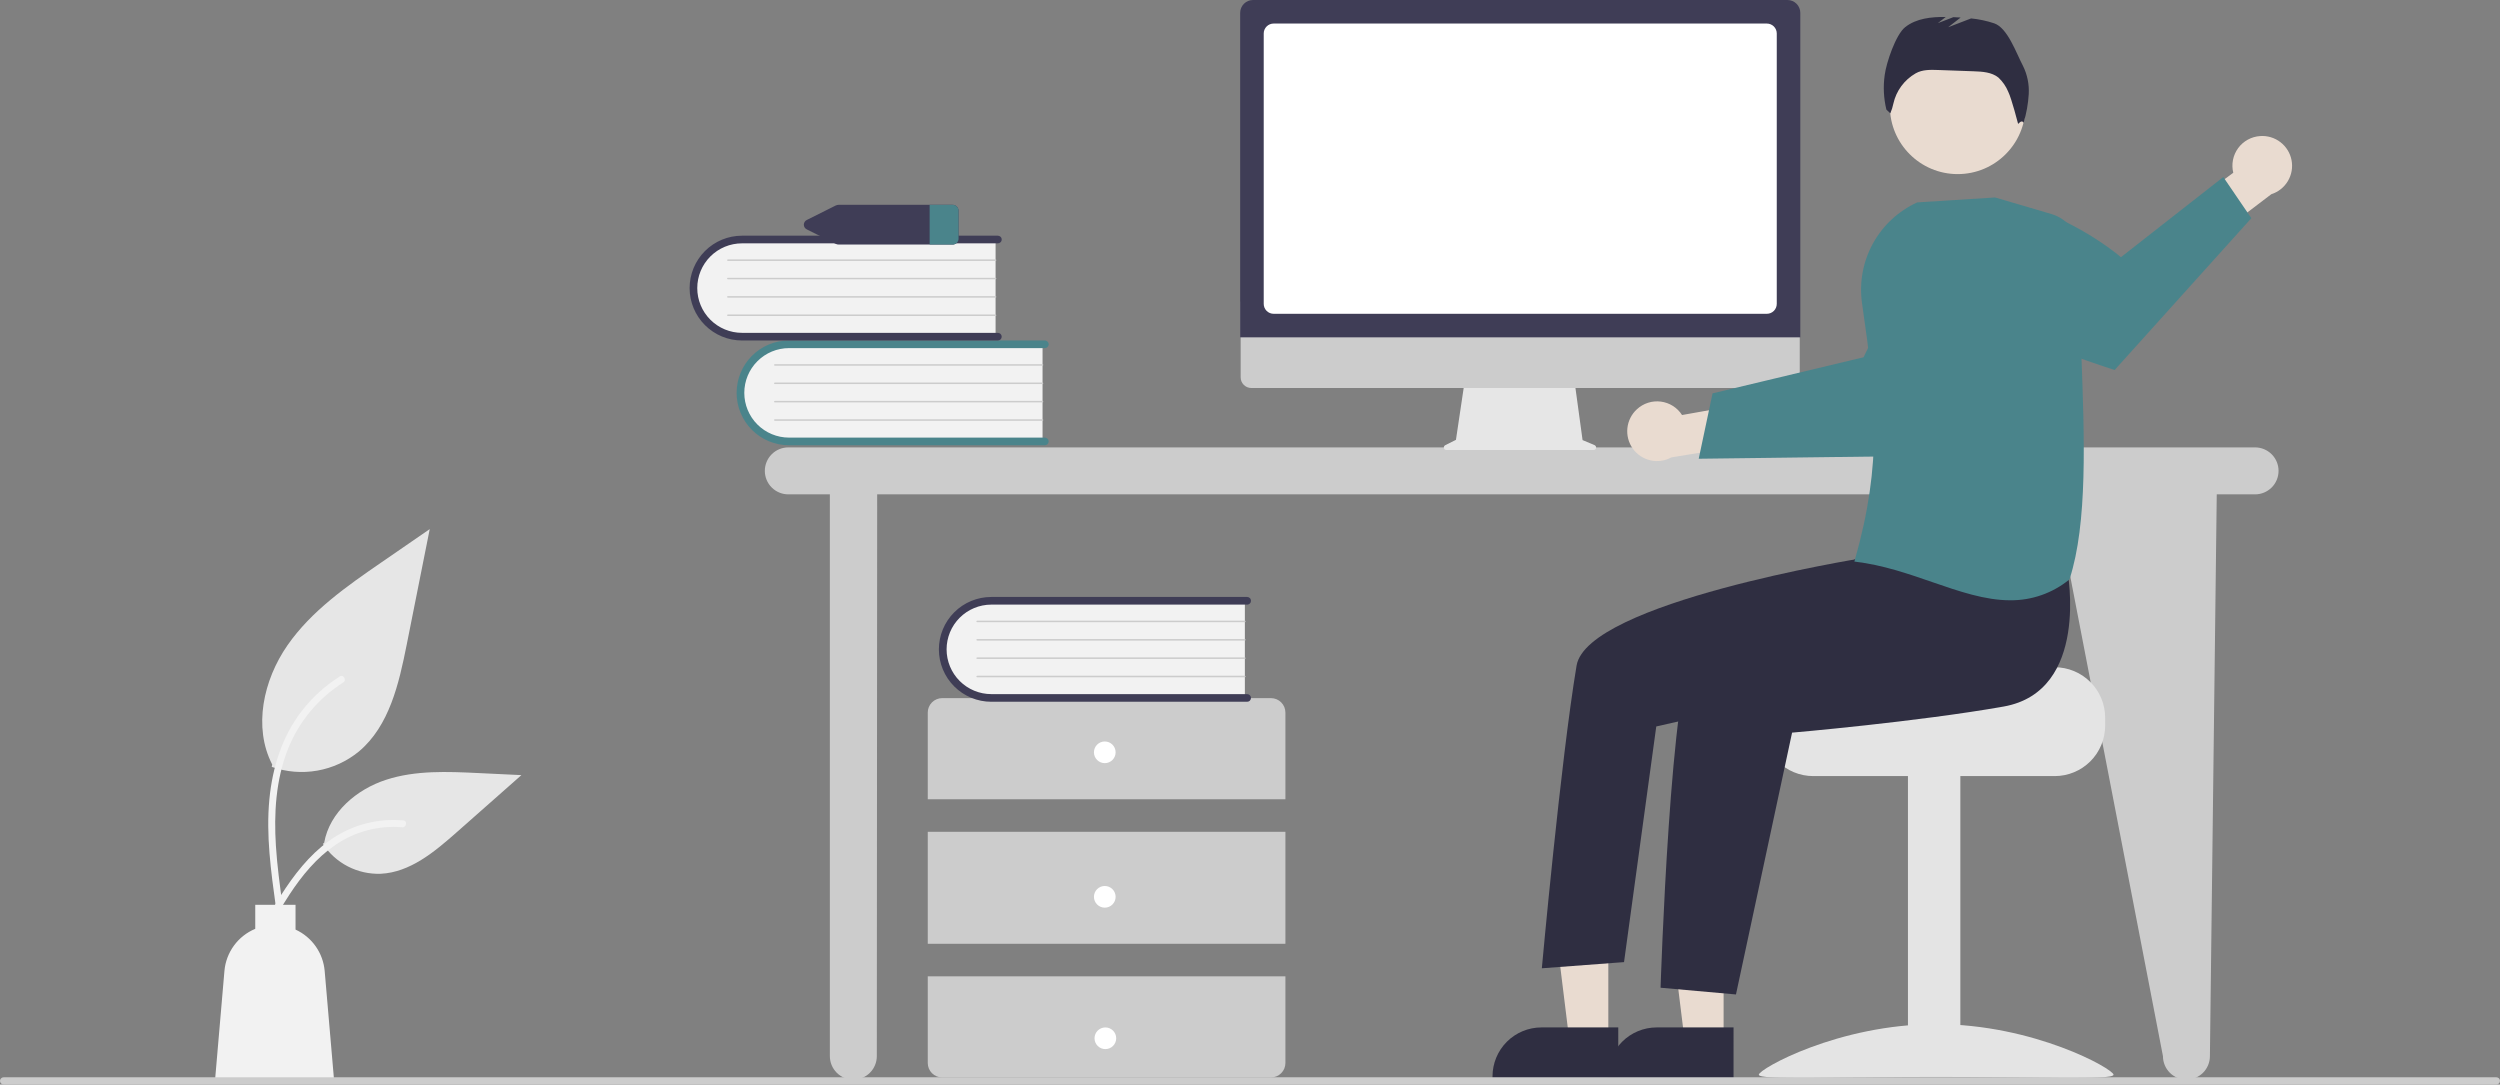 <?xml version="1.0" encoding="UTF-8"?> <svg xmlns="http://www.w3.org/2000/svg" width="597" height="259" viewBox="0 0 597 259" fill="none"><rect x="0" y="0" width="597" height="259" fill="#808080" stroke="none"/><g clip-path="url(#clip0_295_1221)"><path d="M538.511 106.838H188.248C186.761 106.838 185.335 107.428 184.283 108.48C183.231 109.532 182.641 110.958 182.641 112.445C182.641 113.932 183.231 115.359 184.283 116.41C185.335 117.462 186.761 118.053 188.248 118.053H198.17V252.205C198.17 253.693 198.76 255.119 199.812 256.171C200.864 257.222 202.29 257.813 203.777 257.813C205.264 257.813 206.691 257.222 207.742 256.171C208.794 255.119 209.385 253.693 209.385 252.205L209.47 118.053H490.592L516.512 252.205C516.512 253.693 517.103 255.119 518.155 256.171C519.206 257.222 520.633 257.813 522.12 257.813C523.607 257.813 525.033 257.222 526.085 256.171C527.137 255.119 527.727 253.693 527.727 252.205L529.359 118.053H538.511C539.999 118.053 541.425 117.462 542.477 116.41C543.528 115.359 544.119 113.932 544.119 112.445C544.119 110.958 543.528 109.532 542.477 108.48C541.425 107.428 539.999 106.838 538.511 106.838Z" fill="#CCCCCC"></path><path d="M248.962 81.851V105.597H189.467C187.908 105.652 186.353 105.398 184.892 104.852C183.431 104.305 182.091 103.476 180.95 102.412C179.809 101.348 178.889 100.069 178.242 98.649C177.596 97.23 177.235 95.696 177.181 94.137C177.126 92.578 177.38 91.023 177.926 89.562C178.473 88.101 179.302 86.761 180.366 85.62C181.43 84.479 182.709 83.559 184.129 82.912C185.548 82.266 187.082 81.905 188.641 81.851C188.916 81.841 189.192 81.841 189.467 81.851L248.962 81.851Z" fill="#F2F2F2"></path><path d="M250.423 105.415C250.423 105.657 250.327 105.889 250.156 106.061C249.984 106.232 249.752 106.328 249.51 106.328H188.407C185.09 106.326 181.91 105.006 179.565 102.66C177.22 100.314 175.903 97.132 175.903 93.815C175.903 90.498 177.22 87.317 179.565 84.971C181.91 82.624 185.09 81.305 188.407 81.302H249.51C249.63 81.302 249.749 81.326 249.86 81.371C249.971 81.417 250.072 81.484 250.157 81.569C250.242 81.654 250.31 81.755 250.356 81.866C250.402 81.977 250.426 82.096 250.426 82.216C250.426 82.336 250.402 82.455 250.356 82.566C250.31 82.677 250.242 82.778 250.157 82.863C250.072 82.947 249.971 83.015 249.86 83.06C249.749 83.106 249.63 83.129 249.51 83.129H188.407C185.576 83.133 182.862 84.261 180.862 86.265C178.861 88.268 177.737 90.984 177.737 93.815C177.737 96.647 178.861 99.362 180.862 101.366C182.862 103.369 185.576 104.497 188.407 104.501H249.51C249.752 104.502 249.984 104.598 250.156 104.769C250.327 104.94 250.423 105.173 250.423 105.415Z" fill="#4A848B"></path><path d="M248.962 87.331H185.028C184.98 87.331 184.933 87.312 184.899 87.278C184.864 87.244 184.845 87.198 184.844 87.15C184.844 87.101 184.863 87.055 184.896 87.02C184.93 86.986 184.976 86.966 185.025 86.965H248.962C249.01 86.966 249.056 86.985 249.09 87.019C249.124 87.054 249.143 87.1 249.143 87.148C249.143 87.196 249.124 87.242 249.09 87.276C249.056 87.311 249.01 87.33 248.962 87.331Z" fill="#CCCCCC"></path><path d="M248.962 91.715H185.028C184.98 91.715 184.933 91.696 184.899 91.662C184.864 91.628 184.845 91.582 184.844 91.534C184.844 91.485 184.863 91.439 184.896 91.404C184.93 91.37 184.976 91.35 185.025 91.349H248.962C249.01 91.35 249.056 91.369 249.09 91.403C249.124 91.438 249.143 91.484 249.143 91.532C249.143 91.58 249.124 91.626 249.09 91.661C249.056 91.695 249.01 91.714 248.962 91.715Z" fill="#CCCCCC"></path><path d="M248.962 96.099H185.028C184.98 96.099 184.933 96.08 184.899 96.046C184.864 96.012 184.845 95.966 184.844 95.918C184.844 95.869 184.863 95.823 184.896 95.788C184.93 95.754 184.976 95.734 185.025 95.733H248.962C249.01 95.734 249.056 95.753 249.09 95.788C249.124 95.822 249.143 95.868 249.143 95.916C249.143 95.964 249.124 96.01 249.09 96.045C249.056 96.079 249.01 96.098 248.962 96.099Z" fill="#CCCCCC"></path><path d="M248.962 100.483H185.028C184.98 100.483 184.933 100.464 184.899 100.43C184.864 100.396 184.845 100.35 184.844 100.302C184.844 100.253 184.863 100.207 184.896 100.172C184.93 100.138 184.976 100.118 185.025 100.117H248.962C249.01 100.118 249.056 100.137 249.09 100.172C249.124 100.206 249.143 100.252 249.143 100.3C249.143 100.348 249.124 100.394 249.09 100.429C249.056 100.463 249.01 100.482 248.962 100.483Z" fill="#CCCCCC"></path><path d="M237.747 56.832V80.579H178.252C175.103 80.688 172.039 79.542 169.735 77.393C167.431 75.244 166.075 72.267 165.965 69.118C165.856 65.969 167.002 62.906 169.151 60.602C171.3 58.297 174.277 56.941 177.426 56.832C177.701 56.822 177.976 56.822 178.252 56.832H237.747Z" fill="#F2F2F2"></path><path d="M239.208 80.396C239.208 80.638 239.112 80.871 238.94 81.042C238.769 81.213 238.537 81.309 238.295 81.309H177.192C173.873 81.309 170.691 79.991 168.344 77.644C165.998 75.298 164.679 72.115 164.679 68.797C164.679 65.478 165.998 62.295 168.344 59.949C170.691 57.602 173.873 56.284 177.192 56.284H238.295C238.415 56.284 238.533 56.307 238.644 56.353C238.755 56.399 238.856 56.467 238.94 56.551C239.025 56.636 239.093 56.737 239.138 56.848C239.184 56.958 239.208 57.077 239.208 57.197C239.208 57.317 239.184 57.436 239.138 57.547C239.093 57.657 239.025 57.758 238.94 57.843C238.856 57.928 238.755 57.995 238.644 58.041C238.533 58.087 238.415 58.111 238.295 58.111H177.192C174.358 58.111 171.64 59.236 169.636 61.24C167.632 63.244 166.506 65.963 166.506 68.797C166.506 71.631 167.632 74.349 169.636 76.353C171.64 78.357 174.358 79.483 177.192 79.483H238.295C238.537 79.483 238.769 79.579 238.94 79.75C239.112 79.922 239.208 80.154 239.208 80.396Z" fill="#3F3D56"></path><path d="M237.747 62.312H173.813C173.764 62.312 173.718 62.293 173.683 62.259C173.649 62.225 173.629 62.179 173.629 62.131C173.628 62.083 173.647 62.036 173.681 62.002C173.715 61.967 173.761 61.947 173.809 61.947H237.747C237.795 61.947 237.841 61.967 237.875 62.001C237.908 62.035 237.927 62.081 237.927 62.129C237.927 62.177 237.908 62.224 237.875 62.258C237.841 62.292 237.795 62.311 237.747 62.312Z" fill="#CCCCCC"></path><path d="M237.747 66.696H173.813C173.764 66.696 173.718 66.677 173.683 66.643C173.649 66.609 173.629 66.563 173.629 66.515C173.628 66.467 173.647 66.42 173.681 66.385C173.715 66.351 173.761 66.331 173.809 66.331H237.747C237.795 66.331 237.841 66.35 237.875 66.385C237.908 66.419 237.927 66.465 237.927 66.513C237.927 66.561 237.908 66.608 237.875 66.642C237.841 66.676 237.795 66.695 237.747 66.696Z" fill="#CCCCCC"></path><path d="M237.747 71.08H173.813C173.764 71.08 173.718 71.061 173.683 71.027C173.649 70.993 173.629 70.947 173.629 70.899C173.628 70.851 173.647 70.804 173.681 70.77C173.715 70.735 173.761 70.715 173.809 70.715H237.747C237.795 70.715 237.841 70.735 237.875 70.769C237.908 70.803 237.927 70.849 237.927 70.897C237.927 70.945 237.908 70.992 237.875 71.026C237.841 71.06 237.795 71.079 237.747 71.08Z" fill="#CCCCCC"></path><path d="M237.747 75.464H173.813C173.764 75.464 173.718 75.445 173.683 75.411C173.649 75.377 173.629 75.331 173.629 75.283C173.628 75.235 173.647 75.188 173.681 75.154C173.715 75.119 173.761 75.099 173.809 75.099H237.747C237.795 75.099 237.841 75.119 237.875 75.153C237.908 75.187 237.927 75.233 237.927 75.281C237.927 75.329 237.908 75.376 237.875 75.41C237.841 75.444 237.795 75.463 237.747 75.464Z" fill="#CCCCCC"></path><path d="M306.957 190.868V170.162C306.957 169.247 306.594 168.369 305.947 167.722C305.299 167.075 304.422 166.712 303.506 166.712H224.999C224.084 166.712 223.206 167.075 222.559 167.722C221.912 168.369 221.548 169.247 221.548 170.162V190.868H306.957Z" fill="#CCCCCC"></path><path d="M306.957 198.632H221.548V225.376H306.957V198.632Z" fill="#CCCCCC"></path><path d="M221.548 233.141V253.846C221.548 254.761 221.912 255.639 222.559 256.286C223.206 256.933 224.084 257.297 224.999 257.297H303.506C304.422 257.297 305.299 256.933 305.947 256.286C306.594 255.639 306.957 254.761 306.957 253.846V233.141H221.548Z" fill="#CCCCCC"></path><path d="M263.822 182.24C265.251 182.24 266.41 181.082 266.41 179.652C266.41 178.223 265.251 177.064 263.822 177.064C262.392 177.064 261.233 178.223 261.233 179.652C261.233 181.082 262.392 182.24 263.822 182.24Z" fill="white"></path><path d="M263.822 216.749C265.251 216.749 266.41 215.59 266.41 214.161C266.41 212.732 265.251 211.573 263.822 211.573C262.392 211.573 261.233 212.732 261.233 214.161C261.233 215.59 262.392 216.749 263.822 216.749Z" fill="white"></path><path d="M263.96 250.527C265.39 250.527 266.548 249.368 266.548 247.939C266.548 246.51 265.39 245.351 263.96 245.351C262.531 245.351 261.372 246.51 261.372 247.939C261.372 249.368 262.531 250.527 263.96 250.527Z" fill="white"></path><path d="M297.274 143.104V166.85H237.779C234.632 166.958 231.57 165.811 229.268 163.662C226.965 161.513 225.61 158.538 225.501 155.39C225.391 152.243 226.536 149.18 228.683 146.876C230.831 144.572 233.805 143.215 236.952 143.104C237.228 143.094 237.504 143.094 237.779 143.104H297.274Z" fill="#F2F2F2"></path><path d="M298.735 166.668C298.735 166.91 298.639 167.142 298.468 167.313C298.297 167.485 298.064 167.581 297.822 167.581H236.719C233.402 167.582 230.219 166.265 227.872 163.92C225.525 161.575 224.206 158.394 224.204 155.076C224.202 151.758 225.517 148.575 227.862 146.227C230.206 143.879 233.387 142.559 236.704 142.555H297.822C297.942 142.555 298.061 142.579 298.172 142.624C298.283 142.67 298.384 142.737 298.469 142.822C298.555 142.907 298.622 143.008 298.668 143.119C298.714 143.23 298.738 143.349 298.738 143.469C298.738 143.589 298.714 143.708 298.668 143.819C298.622 143.93 298.555 144.031 298.469 144.115C298.384 144.2 298.283 144.268 298.172 144.313C298.061 144.359 297.942 144.382 297.822 144.382H236.719C233.888 144.386 231.173 145.513 229.172 147.517C227.171 149.521 226.047 152.237 226.047 155.068C226.047 157.9 227.171 160.616 229.172 162.62C231.173 164.623 233.888 165.751 236.719 165.754H297.822C298.064 165.754 298.297 165.851 298.468 166.022C298.639 166.193 298.735 166.425 298.735 166.668Z" fill="#3F3D56"></path><path d="M297.274 148.584H233.34C233.292 148.584 233.246 148.565 233.211 148.531C233.177 148.497 233.157 148.451 233.157 148.403C233.156 148.354 233.175 148.308 233.209 148.273C233.243 148.239 233.289 148.219 233.337 148.218H297.274C297.322 148.219 297.368 148.238 297.402 148.272C297.436 148.307 297.455 148.353 297.455 148.401C297.455 148.449 297.436 148.495 297.402 148.529C297.368 148.564 297.322 148.583 297.274 148.584Z" fill="#CCCCCC"></path><path d="M297.274 152.968H233.34C233.292 152.968 233.246 152.949 233.211 152.915C233.177 152.881 233.157 152.835 233.157 152.787C233.156 152.738 233.175 152.692 233.209 152.657C233.243 152.623 233.289 152.603 233.337 152.602H297.274C297.322 152.603 297.368 152.622 297.402 152.656C297.436 152.691 297.455 152.737 297.455 152.785C297.455 152.833 297.436 152.879 297.402 152.913C297.368 152.948 297.322 152.967 297.274 152.968Z" fill="#CCCCCC"></path><path d="M297.274 157.352H233.34C233.292 157.352 233.246 157.333 233.211 157.299C233.177 157.265 233.157 157.219 233.157 157.171C233.156 157.122 233.175 157.076 233.209 157.041C233.243 157.007 233.289 156.987 233.337 156.986H297.274C297.322 156.987 297.368 157.006 297.402 157.04C297.436 157.075 297.455 157.121 297.455 157.169C297.455 157.217 297.436 157.263 297.402 157.297C297.368 157.332 297.322 157.351 297.274 157.352Z" fill="#CCCCCC"></path><path d="M297.274 161.736H233.34C233.292 161.736 233.246 161.717 233.211 161.683C233.177 161.649 233.157 161.603 233.157 161.555C233.156 161.506 233.175 161.46 233.209 161.425C233.243 161.391 233.289 161.371 233.337 161.37H297.274C297.322 161.371 297.368 161.39 297.402 161.424C297.436 161.459 297.455 161.505 297.455 161.553C297.455 161.601 297.436 161.647 297.402 161.681C297.368 161.716 297.322 161.735 297.274 161.736Z" fill="#CCCCCC"></path><path d="M227.401 48.91H200.294C200.037 48.91 199.783 48.969 199.552 49.083L192.711 52.507C192.486 52.603 192.294 52.763 192.159 52.967C192.024 53.171 191.952 53.41 191.952 53.655C191.952 53.899 192.024 54.139 192.159 54.343C192.294 54.547 192.486 54.706 192.711 54.802L199.552 58.227C199.783 58.341 200.037 58.4 200.294 58.4H227.401C227.774 58.421 228.141 58.295 228.422 58.048C228.703 57.801 228.875 57.453 228.902 57.08V50.23C228.875 49.857 228.703 49.509 228.422 49.262C228.141 49.015 227.774 48.888 227.401 48.91Z" fill="#3F3D56"></path><path d="M228.902 50.23V57.08C228.875 57.453 228.703 57.801 228.422 58.048C228.141 58.295 227.774 58.421 227.4 58.4H222V48.91H227.4C227.774 48.888 228.141 49.015 228.422 49.262C228.703 49.509 228.875 49.857 228.902 50.23Z" fill="#4A848B"></path><path d="M64.889 183.132C68.379 184.359 72.126 184.666 75.77 184.024C79.414 183.382 82.831 181.813 85.692 179.467C92.978 173.352 95.262 163.276 97.121 153.947C98.954 144.749 100.787 135.551 102.619 126.352L91.109 134.278C82.831 139.978 74.367 145.86 68.635 154.116C62.904 162.372 60.402 173.642 65.007 182.575" fill="#E6E6E6"></path><path d="M65.872 216.54C64.707 208.054 63.509 199.459 64.327 190.882C65.052 183.265 67.376 175.825 72.108 169.724C74.619 166.493 77.675 163.723 81.138 161.542C82.041 160.972 82.872 162.403 81.973 162.97C75.981 166.757 71.346 172.349 68.737 178.94C65.856 186.269 65.393 194.258 65.89 202.044C66.19 206.752 66.826 211.429 67.468 216.101C67.518 216.312 67.487 216.534 67.38 216.723C67.272 216.912 67.097 217.053 66.89 217.118C66.678 217.175 66.453 217.146 66.263 217.038C66.072 216.93 65.932 216.751 65.872 216.54Z" fill="#F2F2F2"></path><path d="M77.094 201.524C78.591 203.799 80.648 205.65 83.069 206.9C85.489 208.149 88.19 208.753 90.911 208.656C97.906 208.324 103.737 203.442 108.987 198.807L124.513 185.098L114.237 184.607C106.847 184.253 99.267 183.923 92.228 186.202C85.19 188.481 78.698 193.965 77.411 201.251" fill="#E6E6E6"></path><path d="M62.58 221.419C68.188 211.497 74.692 200.469 86.314 196.945C89.545 195.968 92.933 195.618 96.296 195.914C97.356 196.006 97.091 197.639 96.033 197.548C90.397 197.08 84.771 198.569 80.103 201.763C75.611 204.82 72.113 209.071 69.153 213.579C67.34 216.34 65.716 219.218 64.091 222.093C63.572 223.011 62.055 222.348 62.58 221.419Z" fill="#F2F2F2"></path><path d="M53.595 231.862C53.784 229.673 54.57 227.578 55.868 225.804C57.165 224.031 58.924 222.648 60.954 221.805V216.069H70.575V221.986C72.504 222.87 74.165 224.25 75.387 225.985C76.609 227.72 77.349 229.748 77.532 231.862L79.794 258.16H51.333L53.595 231.862Z" fill="#F2F2F2"></path><path d="M380.78 106.298L377.918 105.093L375.955 90.746H349.809L347.681 105.035L345.121 106.315C344.998 106.376 344.9 106.477 344.842 106.601C344.784 106.725 344.769 106.865 344.801 106.999C344.832 107.132 344.908 107.251 345.015 107.336C345.123 107.421 345.256 107.467 345.393 107.467H380.544C380.684 107.467 380.821 107.418 380.929 107.329C381.038 107.24 381.112 107.117 381.14 106.979C381.168 106.842 381.147 106.699 381.082 106.574C381.016 106.45 380.909 106.353 380.78 106.298Z" fill="#E6E6E6"></path><path d="M427.242 92.655H298.809C298.135 92.653 297.489 92.385 297.013 91.908C296.537 91.431 296.27 90.784 296.27 90.11V72H429.78V90.11C429.78 90.784 429.513 91.431 429.037 91.908C428.561 92.385 427.916 92.653 427.242 92.655Z" fill="#CCCCCC"></path><path d="M429.915 80.559H296.153V3.067C296.154 2.254 296.478 1.474 297.053 0.899C297.628 0.324 298.408 0.001 299.221 0H426.848C427.661 0.001 428.441 0.324 429.016 0.899C429.591 1.474 429.914 2.254 429.915 3.067L429.915 80.559Z" fill="#3F3D56"></path><path d="M421.926 74.935H304.142C303.515 74.934 302.914 74.685 302.471 74.242C302.027 73.798 301.778 73.197 301.777 72.57V7.989C301.778 7.362 302.027 6.761 302.471 6.318C302.914 5.874 303.515 5.625 304.142 5.624H421.926C422.553 5.625 423.154 5.874 423.597 6.318C424.041 6.761 424.29 7.362 424.291 7.989V72.57C424.29 73.197 424.041 73.798 423.597 74.242C423.154 74.685 422.553 74.934 421.926 74.935Z" fill="white"></path><path d="M390.903 97.722C391.664 97.02 392.569 96.493 393.555 96.178C394.541 95.863 395.585 95.769 396.611 95.901C397.638 96.033 398.623 96.388 399.498 96.942C400.372 97.496 401.115 98.236 401.673 99.108L417.604 96.275L421.687 105.537L399.132 109.221C397.605 110.061 395.823 110.312 394.123 109.926C392.424 109.54 390.925 108.544 389.91 107.127C388.896 105.709 388.437 103.969 388.62 102.236C388.803 100.502 389.615 98.897 390.903 97.722Z" fill="#E9DBD0"></path><path d="M405.654 109.548L422.263 109.341L424.365 109.313L458.157 108.887C458.157 108.887 467.333 100.132 475.324 91.119L474.204 83.019C473.112 75.069 469.168 67.786 463.107 62.527C451.663 70.174 445.026 85.31 445.026 85.31L424.074 90.322L421.978 90.823L408.959 93.934L405.654 109.548Z" fill="#4A848B"></path><path d="M490.678 159.338H459.675C459.675 160.666 425.784 161.744 425.784 161.744C425.037 162.307 424.355 162.953 423.753 163.67C421.944 165.827 420.955 168.555 420.961 171.371V173.296C420.963 176.487 422.231 179.547 424.487 181.803C426.743 184.059 429.803 185.327 432.994 185.329H490.678C493.868 185.326 496.927 184.057 499.183 181.801C501.439 179.545 502.708 176.486 502.71 173.296V171.371C502.706 168.181 501.437 165.123 499.181 162.867C496.926 160.611 493.868 159.342 490.678 159.338Z" fill="#E4E4E4"></path><path d="M468.132 184.851H455.618V257.082H468.132V184.851Z" fill="#E4E4E4"></path><path d="M420.001 256.642C420.001 257.995 438.964 257.165 462.357 257.165C485.749 257.165 504.712 257.995 504.712 256.642C504.712 255.29 485.749 244.568 462.357 244.568C438.964 244.568 420.001 255.29 420.001 256.642Z" fill="#E4E4E4"></path><path d="M411.595 248.389L402.282 248.389L397.851 212.465L411.596 212.466L411.595 248.389Z" fill="#E9DBD0"></path><path d="M413.97 257.417L383.94 257.416V257.036C383.94 253.936 385.172 250.963 387.364 248.771C389.556 246.579 392.529 245.348 395.629 245.348H395.629L413.971 245.348L413.97 257.417Z" fill="#2F2E41"></path><path d="M384.068 248.389L374.755 248.389L370.324 212.465L384.07 212.466L384.068 248.389Z" fill="#E9DBD0"></path><path d="M386.444 257.417L356.413 257.416V257.036C356.413 253.936 357.645 250.963 359.837 248.771C362.029 246.579 365.002 245.348 368.102 245.348H368.103L386.444 245.348L386.444 257.417Z" fill="#2F2E41"></path><path d="M467.496 41.575C476.44 41.575 483.69 34.325 483.69 25.381C483.69 16.438 476.44 9.188 467.496 9.188C458.553 9.188 451.303 16.438 451.303 25.381C451.303 34.325 458.553 41.575 467.496 41.575Z" fill="#E9DBD0"></path><path d="M493.705 136.333C493.705 136.333 499.138 165.064 478.465 168.723C457.792 172.381 427.949 174.953 427.949 174.953L414.548 237.478L396.544 235.87C396.544 235.87 398.938 160.604 404.827 154.716C410.715 148.827 447.933 131.196 447.933 131.196L493.705 136.333Z" fill="#2F2E41"></path><path d="M453.328 124.292L444.287 133.362C444.287 133.362 379.002 143.878 376.484 158.956C372.681 181.722 368.19 231.226 368.19 231.226L387.818 229.754L395.516 173.481L426.921 166.337L462.652 146.864L453.328 124.292Z" fill="#2F2E41"></path><path d="M483.079 15.715C481.48 12.699 479.449 6.688 476.223 5.574C474.431 4.979 472.579 4.585 470.701 4.397L465.216 6.506L468.201 4.185C467.62 4.15 467.039 4.122 466.459 4.1L462.759 5.523L464.652 4.051C461.202 4.016 457.641 4.374 454.968 6.474C452.69 8.264 450.432 15.046 450.067 17.921C449.677 20.671 449.813 23.47 450.469 26.169L451.406 27.06C451.734 26.309 451.981 25.524 452.142 24.72C452.477 23.218 453.123 21.802 454.036 20.563C454.95 19.324 456.111 18.288 457.447 17.523L457.498 17.494C459.069 16.61 460.976 16.65 462.779 16.715L471.338 17.023C473.398 17.097 475.616 17.228 477.221 18.52C478.241 19.473 479.044 20.635 479.573 21.927C480.371 23.537 481.93 29.61 481.93 29.61C481.93 29.61 482.812 28.464 483.235 29.317C483.913 27.091 484.325 24.792 484.463 22.469C484.597 20.136 484.12 17.808 483.079 15.715Z" fill="#2F2E41"></path><path d="M539.716 32.493C538.683 32.561 537.678 32.855 536.77 33.353C535.863 33.852 535.076 34.543 534.465 35.379C533.854 36.215 533.434 37.174 533.234 38.19C533.034 39.206 533.059 40.253 533.307 41.258L520.285 50.863L524.192 60.2L542.391 46.377C544.052 45.848 545.461 44.728 546.351 43.23C547.241 41.731 547.55 39.958 547.221 38.247C546.891 36.535 545.945 35.004 544.562 33.944C543.179 32.883 541.454 32.367 539.716 32.493Z" fill="#E9DBD0"></path><path d="M537.621 52.103L504.976 88.359C504.976 88.359 489.364 83.361 477.291 77.943L471.867 61.284C470.607 57.419 470.07 53.355 470.281 49.296C487.018 44.843 506.486 61.414 506.486 61.414L530.922 42.273L537.621 52.103Z" fill="#4A848B"></path><path d="M461.448 139.011C455.623 136.999 449.601 134.919 443.105 134.138L442.826 134.104L442.903 133.834C449.628 110.224 447.949 95.12 444.654 72.433C443.953 67.539 444.854 62.55 447.221 58.21C449.588 53.871 453.296 50.413 457.79 48.353L457.83 48.335L476.383 47.156L476.425 47.153L489.918 51.122C491.859 51.697 493.558 52.893 494.754 54.526C495.951 56.159 496.579 58.139 496.543 60.163C496.396 67.624 496.707 75.954 497.035 84.773C497.771 104.558 498.532 125.017 494.212 138.291L494.189 138.361L494.132 138.406C490.16 141.641 485.184 143.389 480.061 143.348C474.005 143.348 467.825 141.214 461.448 139.011Z" fill="#4A848B"></path><path d="M596.137 258.981H0.863C0.634 258.981 0.414 258.891 0.253 258.729C0.091 258.567 0 258.348 0 258.119C0 257.89 0.091 257.671 0.253 257.509C0.414 257.347 0.634 257.256 0.863 257.256H596.137C596.366 257.256 596.586 257.347 596.747 257.509C596.909 257.671 597 257.89 597 258.119C597 258.348 596.909 258.567 596.747 258.729C596.586 258.891 596.366 258.981 596.137 258.981Z" fill="#CCCCCC"></path></g><defs><clipPath id="clip0_295_1221"><rect width="597" height="258.981" fill="white"></rect></clipPath></defs></svg> 